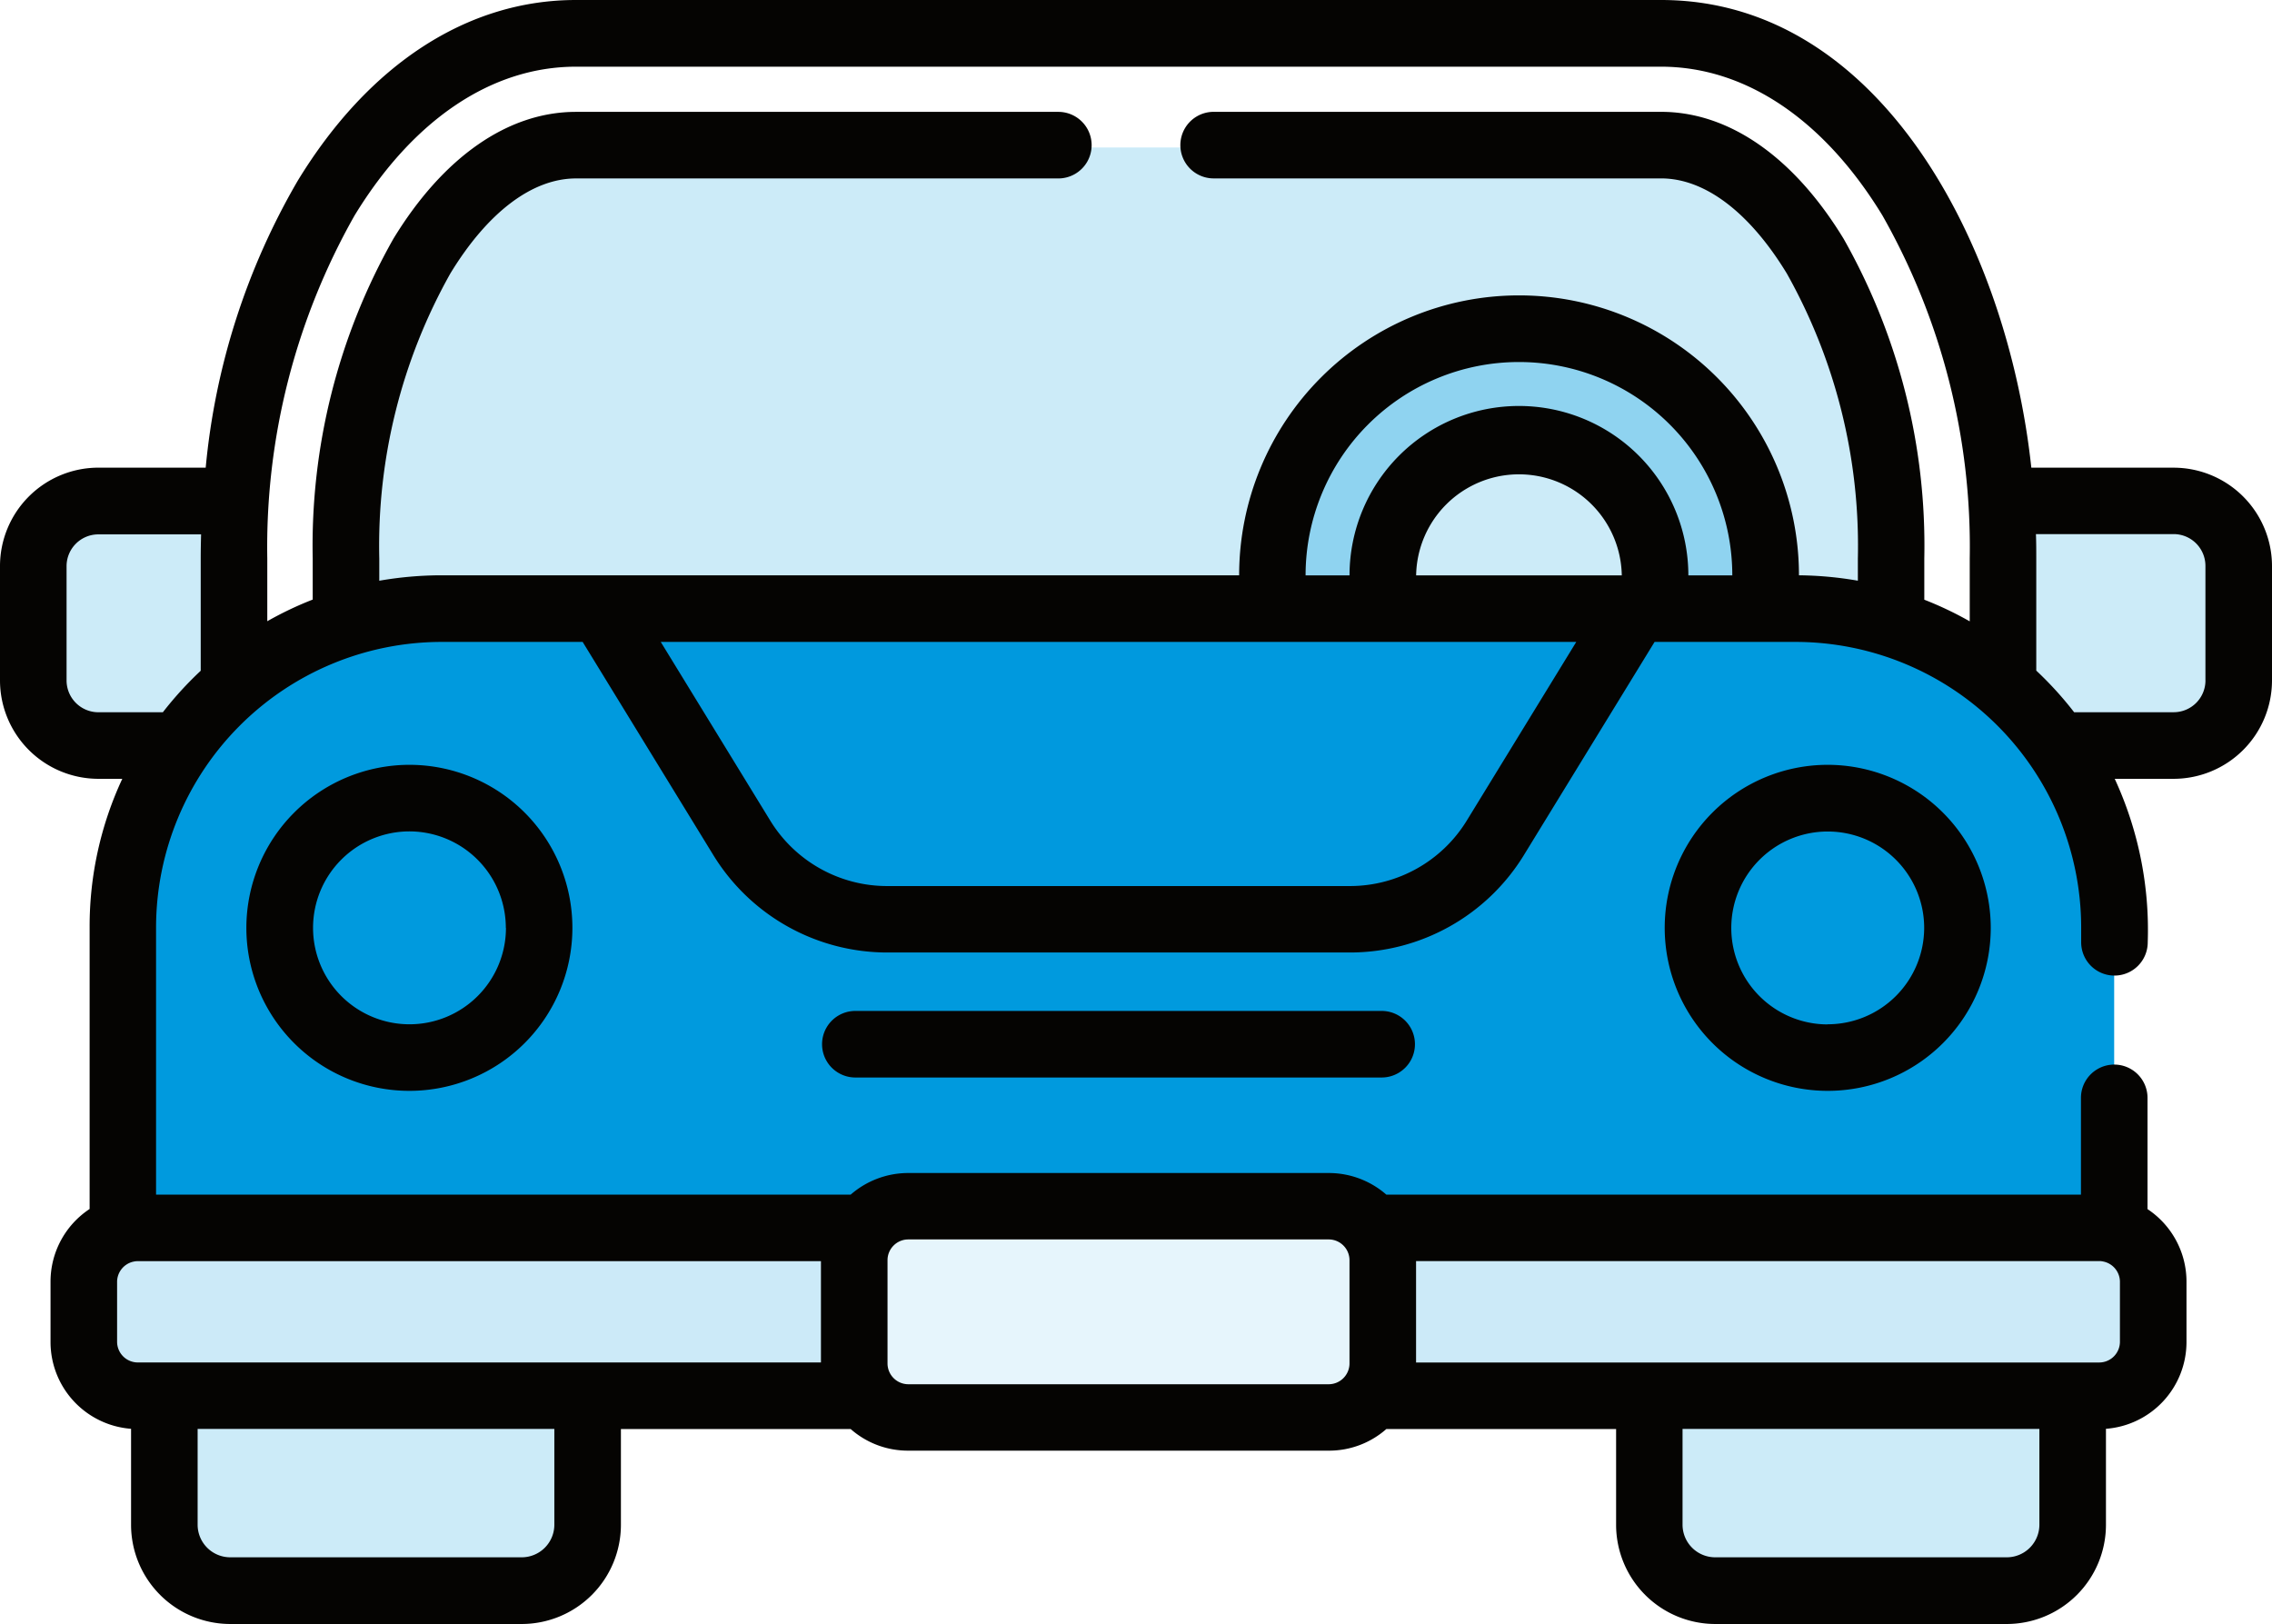 <svg xmlns="http://www.w3.org/2000/svg" width="73.519" height="52.547" viewBox="0 0 73.519 52.547">
  <g id="car_1_" data-name="car (1)" transform="translate(0 -73.028)">
    <g id="Group_5398" data-name="Group 5398" transform="translate(1.076 77.8)">
      <g id="Group_5387" data-name="Group 5387" transform="translate(63.398 11.478)" opacity="0.2">
        <path id="Path_15663" data-name="Path 15663" d="M454.873,186.195h-4.967a2.082,2.082,0,0,0-.895.2q.051.824.052,1.662v4.114a10.417,10.417,0,0,1,1.75,1.935h4.06A2.111,2.111,0,0,0,456.978,192v-3.7A2.111,2.111,0,0,0,454.873,186.195Z" transform="translate(-449.011 -186.195)" fill="#009ade"/>
      </g>
      <g id="Group_5389" data-name="Group 5389" transform="translate(0 11.478)" opacity="0.2">
        <path id="Path_15666" data-name="Path 15666" d="M14.276,192.174V188.06c0-.628.024-1.25.067-1.866H9.6A2.111,2.111,0,0,0,7.494,188.3V192A2.111,2.111,0,0,0,9.6,194.109h2.928A10.427,10.427,0,0,1,14.276,192.174Z" transform="translate(-7.494 -186.194)" fill="#009ade"/>
      </g>
      <g id="Group_5392" data-name="Group 5392" transform="translate(10.119 0)" opacity="0.2">
        <path id="Path_15670" data-name="Path 15670" d="M81.034,121.389h43.856a10.127,10.127,0,0,1,3.07.475v-2.11a19.373,19.373,0,0,0-2.453-9.87c-1.411-2.337-3.182-3.624-4.987-3.624H85.4c-1.8,0-3.576,1.287-4.987,3.624a19.373,19.373,0,0,0-2.453,9.87v2.11A10.125,10.125,0,0,1,81.034,121.389Z" transform="translate(-77.964 -106.261)" fill="#009ade"/>
      </g>
      <path id="Path_15672" data-name="Path 15672" d="M294.69,148.059a8.016,8.016,0,0,0-7.981,8.051,8.194,8.194,0,0,0,.073,1.075h3.634a4.491,4.491,0,0,1-.131-1.075,4.405,4.405,0,1,1,8.81,0,4.489,4.489,0,0,1-.131,1.075H302.6a8.175,8.175,0,0,0,.073-1.075A8.016,8.016,0,0,0,294.69,148.059Z" transform="translate(-246.616 -142.057)" fill="#009ade" opacity="0.3"/>
      <path id="Path_15675" data-name="Path 15675" d="M81.811,210.476H37.955a10.323,10.323,0,0,0-10.292,10.292V231.3a1.72,1.72,0,0,1,.478-.069H52.11a1.738,1.738,0,0,1,1.392-.7H66.265a1.738,1.738,0,0,1,1.392.7H91.625a1.72,1.72,0,0,1,.478.069V220.768a10.322,10.322,0,0,0-10.292-10.292Z" transform="translate(-24.767 -195.512)" fill="#009ade"/>
      <path id="Path_15677" data-name="Path 15677" d="M159.739,220.526a5.486,5.486,0,0,0,4.678-2.619l4.555-7.431H135.5l4.555,7.431a5.486,5.486,0,0,0,4.678,2.619Z" transform="translate(-117.12 -195.511)" fill="#009ade" opacity="0.2"/>
      <circle id="Ellipse_13" data-name="Ellipse 13" cx="4.198" cy="4.198" r="4.198" transform="translate(53.864 21.093)" fill="#009ade"/>
      <circle id="Ellipse_14" data-name="Ellipse 14" cx="4.198" cy="4.198" r="4.198" transform="translate(7.972 21.093)" fill="#009ade"/>
      <g id="Group_5396" data-name="Group 5396" transform="translate(52.295 40.001)" opacity="0.2">
        <path id="Path_15681" data-name="Path 15681" d="M371.685,384.836v4.6a2.138,2.138,0,0,0,2.132,2.132h9.433a2.138,2.138,0,0,0,2.132-2.132v-4.6Z" transform="translate(-371.685 -384.836)" fill="#009ade"/>
      </g>
      <g id="Group_5397" data-name="Group 5397" transform="translate(4.241 40.001)" opacity="0.2">
        <path id="Path_15683" data-name="Path 15683" d="M37.028,384.836v4.6a2.138,2.138,0,0,0,2.132,2.132h9.433a2.138,2.138,0,0,0,2.132-2.132v-4.6Z" transform="translate(-37.028 -384.836)" fill="#009ade"/>
      </g>
      <path id="Path_15685" data-name="Path 15685" d="M44.384,354.383v-3.362a1.725,1.725,0,0,1,.347-1.037H20.619a1.744,1.744,0,0,0-1.739,1.739v1.957a1.744,1.744,0,0,0,1.739,1.739H44.731A1.727,1.727,0,0,1,44.384,354.383Z" transform="translate(-17.245 -314.988)" fill="#009ade" opacity="0.2"/>
      <path id="Path_15687" data-name="Path 15687" d="M329.3,349.984H305.188a1.725,1.725,0,0,1,.348,1.037v3.362a1.725,1.725,0,0,1-.348,1.037H329.3a1.744,1.744,0,0,0,1.739-1.739v-1.957a1.744,1.744,0,0,0-1.739-1.739Z" transform="translate(-262.441 -314.987)" fill="#009ade" opacity="0.2"/>
      <path id="Path_15688" data-name="Path 15688" d="M207.857,351.932H194.232a1.744,1.744,0,0,1-1.739-1.739V346.83a1.745,1.745,0,0,1,1.739-1.739h13.625a1.745,1.745,0,0,1,1.739,1.739v3.362A1.744,1.744,0,0,1,207.857,351.932Z" transform="translate(-165.929 -310.797)" fill="#009ade" opacity="0.1"/>
    </g>
    <g id="Group_5399" data-name="Group 5399" transform="translate(0 73.028)">
      <path id="Path_15690" data-name="Path 15690" d="M70.337,88.162H65.731c-.775-7.211-4.9-15.134-11.981-15.134H18.635c-3.507,0-6.7,2.077-9,5.847a22.616,22.616,0,0,0-2.979,9.286H3.182A3.186,3.186,0,0,0,0,91.344v3.7A3.186,3.186,0,0,0,3.182,98.23h.775A11.3,11.3,0,0,0,2.9,103.017v9.133A2.815,2.815,0,0,0,1.635,114.5v1.957a2.818,2.818,0,0,0,2.606,2.806v3.107a3.212,3.212,0,0,0,3.209,3.209h9.433a3.212,3.212,0,0,0,3.209-3.209v-3.1h7.434a2.8,2.8,0,0,0,1.855.7H43.006a2.8,2.8,0,0,0,1.855-.7h7.434v3.1a3.212,3.212,0,0,0,3.209,3.209h9.433a3.212,3.212,0,0,0,3.209-3.209v-3.107a2.818,2.818,0,0,0,2.606-2.806V114.5a2.815,2.815,0,0,0-1.261-2.346v-3.6a1.077,1.077,0,0,0-2.154,0v3.132H44.861a2.829,2.829,0,0,0-1.855-.7H29.381a2.832,2.832,0,0,0-1.855.7H5.05v-8.663A9.25,9.25,0,0,1,14.265,93.8h4.589l4.24,6.917a6.605,6.605,0,0,0,5.6,3.133H43.7a6.605,6.605,0,0,0,5.6-3.133l4.24-6.917h4.589a9.249,9.249,0,0,1,9.215,9.215v.505a1.077,1.077,0,0,0,2.154,0A11.667,11.667,0,0,0,68.43,98.23h1.907a3.186,3.186,0,0,0,3.182-3.182v-3.7A3.186,3.186,0,0,0,70.337,88.162ZM3.182,96.076a1.03,1.03,0,0,1-1.028-1.028v-3.7a1.029,1.029,0,0,1,1.028-1.028H6.507c-.007.262-.012.525-.012.789v3.624A11.458,11.458,0,0,0,5.27,96.076Zm14.756,26.29a1.056,1.056,0,0,1-1.055,1.055H7.45a1.056,1.056,0,0,1-1.055-1.055v-3.1H17.938Zm48.054,0a1.056,1.056,0,0,1-1.055,1.055H55.5a1.056,1.056,0,0,1-1.055-1.055v-3.1H65.992Zm1.943-8.531a.629.629,0,0,1,.111.012l.045.01a.672.672,0,0,1,.507.641v1.957a.671.671,0,0,1-.662.662H45.822v-3.281Zm-24.929-.7a.674.674,0,0,1,.662.662v3.362a.675.675,0,0,1-.662.662H29.381a.675.675,0,0,1-.662-.662v-3.362a.673.673,0,0,1,.662-.662H43.006Zm-16.441.7v3.281H4.451a.671.671,0,0,1-.662-.662V114.5a.672.672,0,0,1,.506-.641l.046-.01a.626.626,0,0,1,.111-.011H26.564ZM12.273,91.824V91.1a17.99,17.99,0,0,1,2.3-9.223c1.208-1.983,2.653-3.075,4.067-3.075H34.247a1.077,1.077,0,1,0,0-2.154H18.635c-2.195,0-4.292,1.459-5.907,4.109A20.156,20.156,0,0,0,10.119,91.1v1.33a11.309,11.309,0,0,0-1.47.7V91.1A21.774,21.774,0,0,1,11.474,80c1.891-3.1,4.435-4.814,7.162-4.814H53.751c2.727,0,5.271,1.71,7.162,4.814A21.727,21.727,0,0,1,63.738,91.1v2.034a11.318,11.318,0,0,0-1.47-.7V91.1a20.154,20.154,0,0,0-2.61-10.344c-1.614-2.65-3.712-4.109-5.906-4.109H39.272a1.077,1.077,0,1,0,0,2.154H53.751c1.415,0,2.859,1.092,4.067,3.075a17.99,17.99,0,0,1,2.3,9.223v.72a11.733,11.733,0,0,0-1.906-.175,9.057,9.057,0,0,0-18.115,0H14.265a11.845,11.845,0,0,0-1.993.176Zm35.183,7.769A4.437,4.437,0,0,1,43.7,101.7H28.691a4.437,4.437,0,0,1-3.759-2.105L21.381,93.8H51.006Zm-1.632-7.946a3.328,3.328,0,0,1,6.655,0Zm8.809,0a5.482,5.482,0,0,0-10.964,0H42.247a6.9,6.9,0,0,1,13.808,0Zm16.733,3.4a1.029,1.029,0,0,1-1.028,1.028H67.116a11.469,11.469,0,0,0-1.225-1.347V91.1c0-.261,0-.525-.011-.789h4.457a1.029,1.029,0,0,1,1.028,1.028v3.7Z" transform="translate(0 -73.028)" fill="#050402"/>
      <path id="Path_15691" data-name="Path 15691" d="M186.328,300.85a1.077,1.077,0,1,0,0,2.154h17.031a1.077,1.077,0,0,0,0-2.154Z" transform="translate(-158.65 -268.137)" fill="#050402"/>
      <path id="Path_15692" data-name="Path 15692" d="M380.4,245.381a5.275,5.275,0,1,0,5.275,5.275,5.281,5.281,0,0,0-5.275-5.275Zm0,8.4a3.121,3.121,0,1,1,3.121-3.121A3.124,3.124,0,0,1,380.4,253.777Z" transform="translate(-321.257 -220.632)" fill="#050402"/>
      <path id="Path_15693" data-name="Path 15693" d="M55.521,250.656a5.275,5.275,0,1,0,5.275-5.275A5.281,5.281,0,0,0,55.521,250.656Zm8.4,0a3.121,3.121,0,1,1-3.121-3.121A3.124,3.124,0,0,1,63.917,250.656Z" transform="translate(-47.549 -220.632)" fill="#050402"/>
    </g>
  </g>
</svg>
